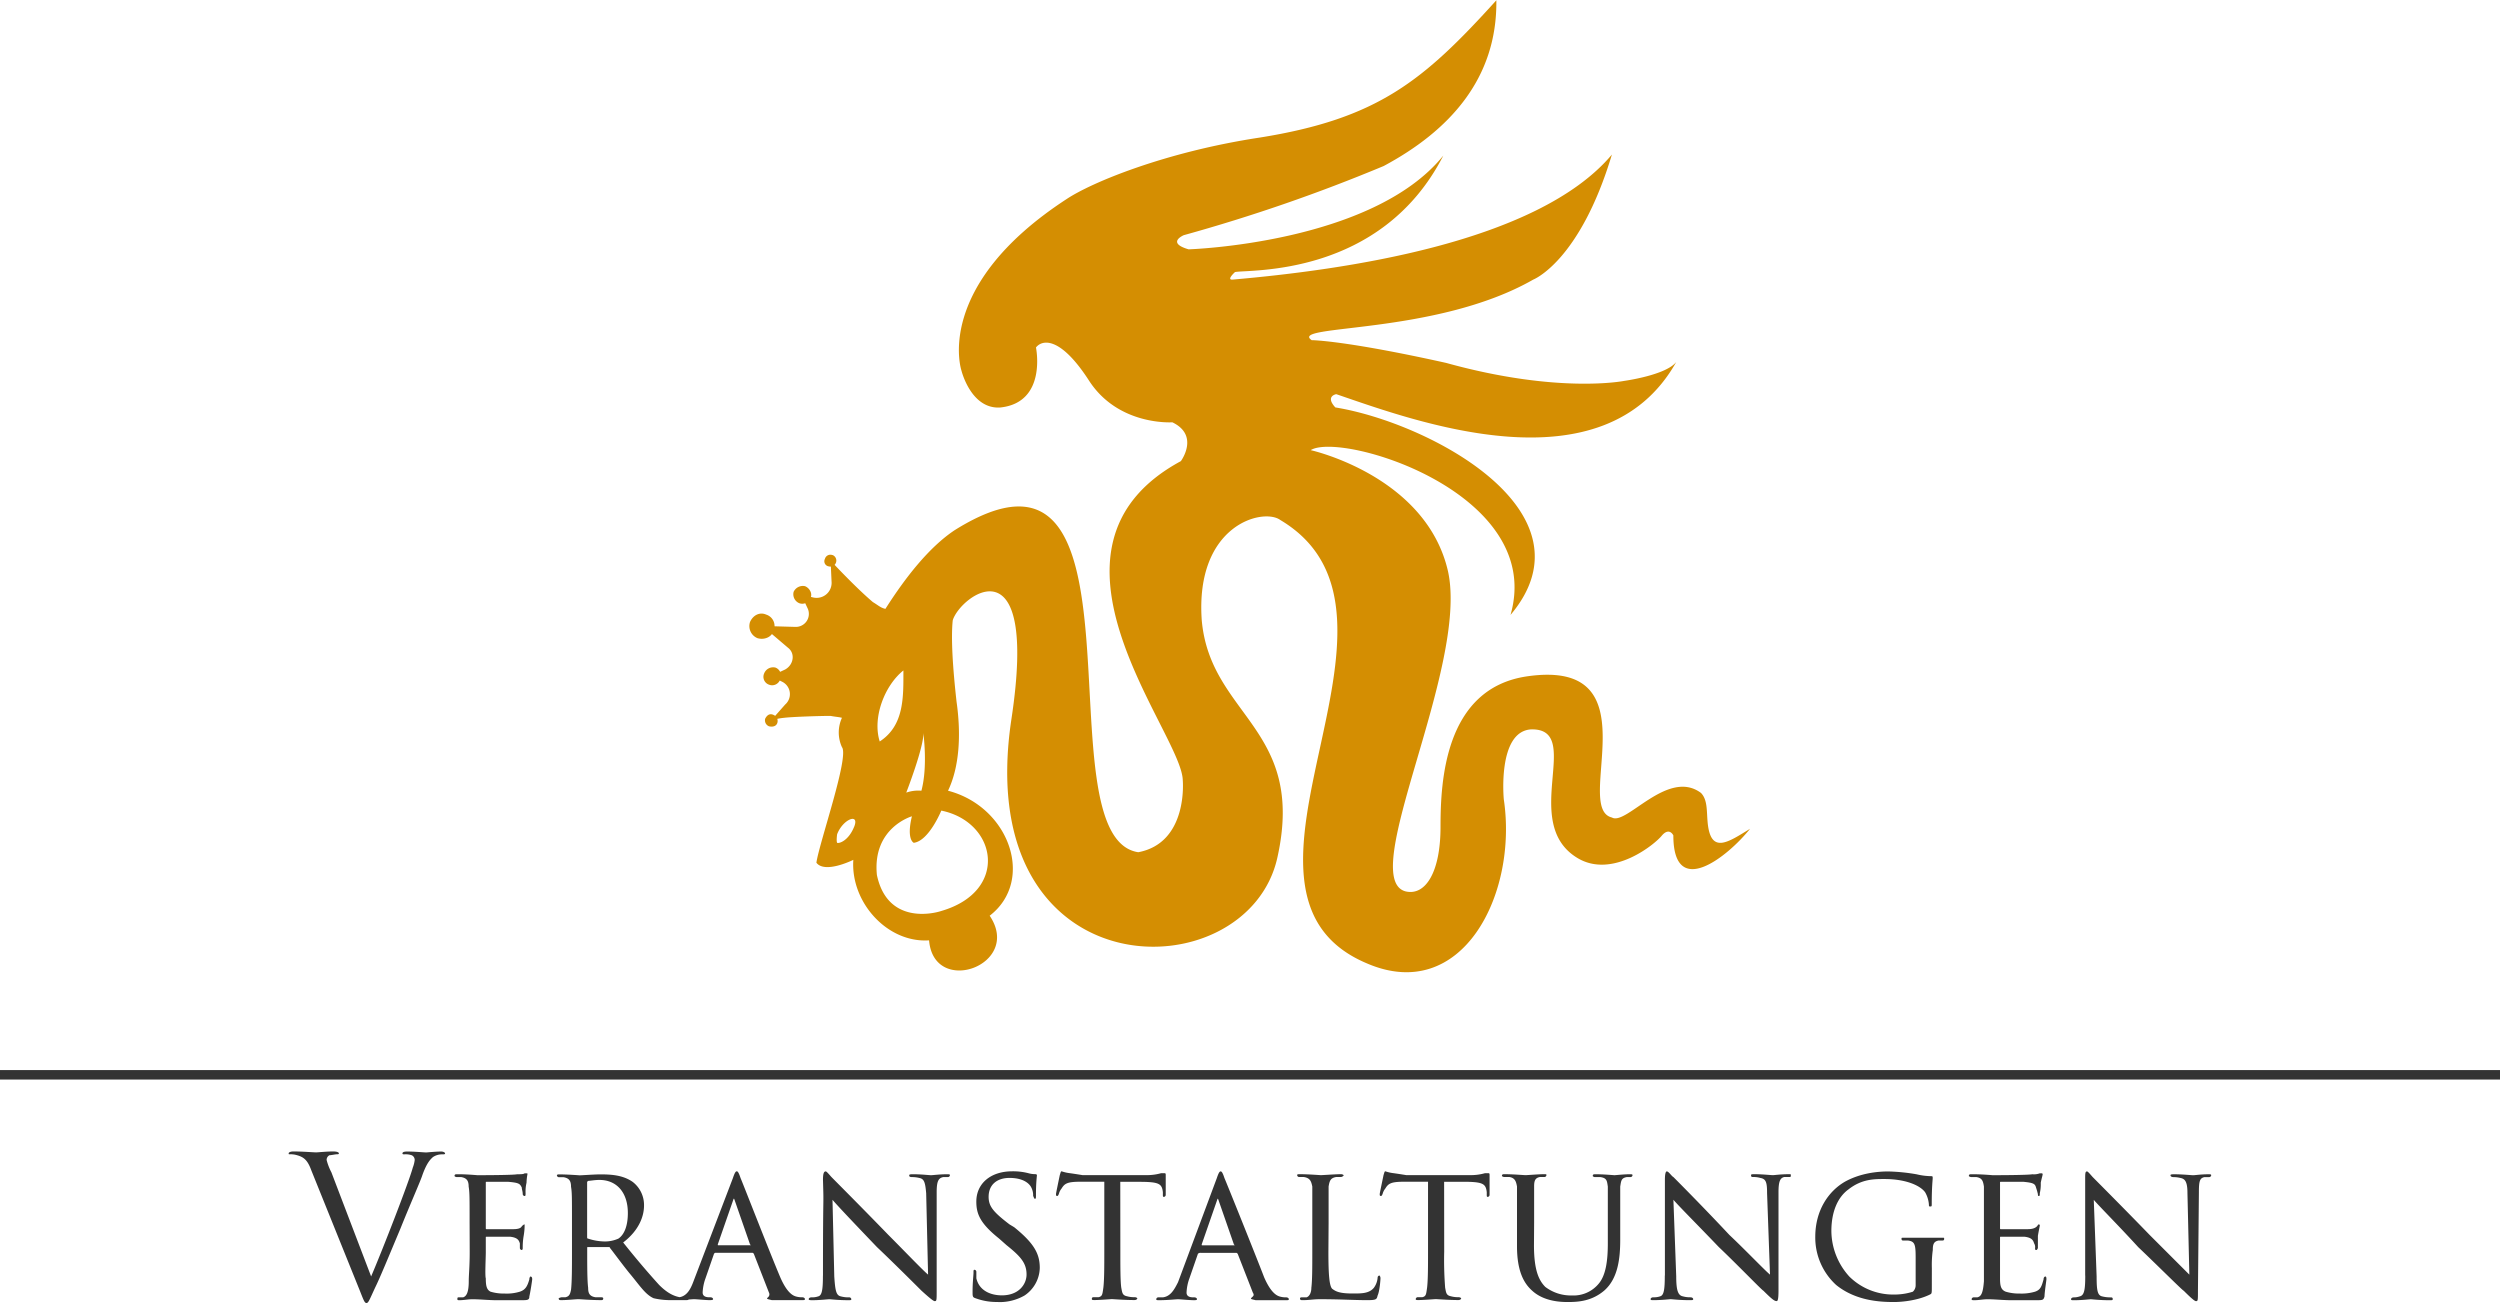 <svg xmlns="http://www.w3.org/2000/svg" viewBox="0 0 1000 521.21"><defs><style>.cls-1{fill:#d48e02;}.cls-2{fill:#333;}</style></defs><g id="Ebene_2" data-name="Ebene 2"><g id="Ebene_1-2" data-name="Ebene 1"><path class="cls-1" d="M376.52,364.39c-3.41,1.14-21.6,5.31-25.76-14.39-1.9-18.94,14-23.48,14-23.48-2.27,9.46.76,10.6.76,10.6,6.06-.76,11-12.88,11-12.88,22.34,4.55,27.27,32.2,0,40.15ZM349.24,240.91c-7.19-6.06-17-16.67-17-16.67l.38,8.34a6,6,0,0,1-7.2,6.44l-4.93-1.14,2.66,5.68a5.21,5.21,0,0,1-4.93,7.2l-13.26-.38,10.23,8.71c3,2.27,2.27,6.82-1.13,8.71l-5.69,2.65,4.55,2.28a5.51,5.51,0,0,1,1.14,9.09l-5.69,6.44a22.31,22.31,0,0,1,5.31-1.14c3-.38,14-.76,18.56-.76,1.89.38,3,.38,4.54.76a14.14,14.14,0,0,0,0,11.74c3,3.79-9.09,38.26-10.22,46.22,3.4,4.54,14.77-1.14,14.77-1.14-1.14,17,13.63,33.33,30.3,32.2,1.89,22.72,37.5,9.84,24.24-9.85,18.19-14,8-43.56-16.66-50,4.54-9.47,5.3-22.35,3.41-35.61-1.52-13.63-2.28-25.38-1.52-32.57,3-9.85,34.47-33.34,23.49,39.39C387.88,397.73,499.24,397.35,511,342.8c11.37-51.51-26.89-56.44-30.3-94.69C478,209.85,505.3,203,512.12,208c63.64,37.88-33.33,148.49,34.47,177.28,38.26,16.66,60.61-27.65,54.93-65.53,0,0-2.66-27.28,11-28,21.21-.38-4.92,37.5,18.56,51.51,14,8.34,31.06-5.68,33.71-9.09,3-3.41,4.55,0,4.55,0,0,25.76,21.59,8.71,30.68-2.65-8.71,5.3-15.91,10.61-17-3-.37-4.17,0-8.71-2.65-11.36-13.25-9.85-29.92,13.25-35.6,9.84-15.91-3.78,17.42-64-34.09-56.44-33,4.93-34.47,42.43-34.47,60.23,0,18.18-6.06,27.65-14,25.76-19.7-5.3,25.38-89.77,17-128-8.72-38.26-54.93-48.49-54.93-48.49,12.12-7.57,93.94,17.05,79.93,65.91,34.85-41.28-32.58-76.89-70.08-83-4.17-4.55.38-5.3.38-5.3,31.06,10.6,106.82,39,136-12.88-4.16,5.3-20.83,7.57-20.83,7.57s-26.14,5.31-71.21-7.19c-40.91-9.1-53.79-9.1-53.79-9.1-9.47-6.43,49.62-1.89,88.64-24.24,0,0,18.56-7.19,31.44-50-29.93,35.61-108.34,46.21-151.52,50-3,.38.76-3,.76-3,5.3-1.13,58.33,2.27,83.33-46.59-28.41,35.23-101.89,37.5-101.89,37.5-9.09-2.65-1.9-5.68-1.9-5.68a675.05,675.05,0,0,0,79.93-27.65c26.14-14,45.45-34.85,45.07-66.29-29.16,32.2-47.34,47.35-94.69,54.92-37.5,5.69-67.05,17.81-77.27,24.63-53.41,34.84-42,68.56-42,68.56s3.79,15.53,15.53,14.77C418.94,161,414.39,139,414.39,139c2.28-3,9.47-4.93,21.22,13.25s33.33,16.67,33.33,16.67c11,5.3,3.41,15.53,3.41,15.53-64.4,34.85.38,108.71.76,127.65,0,0,2.27,25-17.81,28.79-39.77-6.06,8.72-180.3-73.48-128.79-10.23,6.82-19.7,18.94-27.65,31.44-1.9-.38-3-1.51-4.93-2.65Zm12.12,27.27c0,10.61.38,22-9.47,28.41-3-9.47,1.9-22.35,9.47-28.41Zm7.2,48.11a14.49,14.49,0,0,0-6.06.76s7.2-18.57,6.82-23.87c0,0,1.89,13.26-.76,23.11Zm-26.89,14.39c-2.28,5.68-6.06,6.82-6.82,6.44-.38-.76,0-3.41,0-3.41,2.27-6.06,9.09-8.71,6.82-3Z"/><path class="cls-1" d="M306.44,245.83a4.78,4.78,0,0,1,3,6.44c-.76,2.65-3.79,3.79-6.44,3a5.22,5.22,0,0,1-3-6.44c1.14-2.65,3.79-4.16,6.44-3Z"/><path class="cls-1" d="M322,234.47c1.89.76,3,3,2.27,4.55a3.52,3.52,0,0,1-4.54,2.27,3.88,3.88,0,0,1-2.28-4.55,4.07,4.07,0,0,1,4.55-2.27Z"/><path class="cls-1" d="M333,222a2.4,2.4,0,0,1-1.51,4.55,2.06,2.06,0,0,1-1.52-3,2.26,2.26,0,0,1,3-1.51Z"/><path class="cls-1" d="M309.47,286a2.58,2.58,0,0,1,1.51,3c-.37,1.51-1.89,1.89-3.4,1.51a2.57,2.57,0,0,1-1.52-3c.76-1.52,1.89-2.27,3.41-1.52Z"/><path class="cls-1" d="M310.23,267.05a3.45,3.45,0,0,1,1.89,4.54,3.39,3.39,0,0,1-4.54,2.27,3.33,3.33,0,0,1-1.9-4.54,3.86,3.86,0,0,1,4.55-2.27Z"/><path class="cls-2" d="M143.94,516.29c1.51,3.79,1.89,4.92,2.65,4.92s1.14-1.13,3.41-6.06c1.89-3.79,5.3-12.12,10.23-23.86,3.79-9.47,8-18.94,8.71-21.21,1.89-5.31,3.41-6.44,4.17-7.2a6.48,6.48,0,0,1,3.78-1.14c.76,0,1.14,0,1.14-.38s-.76-.75-1.51-.75c-2.28,0-5.69.37-6.07.37-.75,0-4.54-.37-7.57-.37-1.52,0-1.9.37-1.9.75s.38.38.76.38a7.33,7.33,0,0,1,3,.38,2.09,2.09,0,0,1,1.14,1.9,11.79,11.79,0,0,1-.76,3c-1.51,5.68-12.12,32.95-16.67,43.56l-15.9-41.67a22.19,22.19,0,0,1-1.9-4.92,2.09,2.09,0,0,1,1.14-1.9c.76,0,2.27-.38,3-.38.38,0,.76,0,.76-.38s-.76-.75-2.28-.75c-2.65,0-6.06.37-6.81.37-1.14,0-5.31-.37-9.1-.37-1.13,0-1.89.37-1.89.75s0,.38.38.38a9.39,9.39,0,0,1,3,.38c2.65.76,4.17,1.9,5.68,6.06Zm43.94-15.53c0,6.06-.38,9.09-.38,11.74,0,4.92-1.14,6.06-2.27,6.44h-1.9c-.38,0-.38.38-.38.76s.38.38.76.38c1.9,0,3.41-.38,5.31-.38,3,0,6.43.38,9.46.38h9.85c2.65,0,3.41,0,3.41-1.52.38-1.51,1.14-6.44,1.14-6.82s0-1.13-.76-1.13a1.62,1.62,0,0,0-.38,1.13c-.76,2.65-1.51,4.17-3.79,4.93a17.86,17.86,0,0,1-6.06.75,18.48,18.48,0,0,1-5.68-.75c-1.51-.76-1.89-2.28-1.89-5.31-.38-1.13,0-7.95,0-10.6v-5.68c0-.38,0-.38.38-.38h9.47c3,.38,3.41,1.51,3.78,2.65v1.89a.82.82,0,0,0,.76.76s.38,0,.38-.76a27.07,27.07,0,0,1,.38-4.92,25,25,0,0,0,.38-4.17v-.38c-.38,0-.76.38-1.14.76-.38.76-1.51,1.14-3.41,1.14H194.7c-.38,0-.38,0-.38-.76v-17.8c0-.38,0-.38.38-.38h8.71c4.17.38,4.54.75,5.3,2.27,0,.76.38,1.52.38,2.65a.82.82,0,0,0,.76.76c.38,0,.38-.38.38-1.14a15.44,15.44,0,0,1,.38-4.16,21.34,21.34,0,0,1,.37-3.41c0-.38,0-.38-.37-.38h-.76c-.38.38-1.52.38-3,.38-1.52.38-15.53.38-15.91.38-4.55-.38-6.44-.38-8-.38-.75,0-1.13,0-1.13.75a1.33,1.33,0,0,0,.76.38h1.89c2.27.38,3,1.52,3,3.79.38,2.27.38,4.17.38,14.4Zm40.91,0c0,5.68,0,12.12-.38,15.15-.38,1.89-.76,2.65-2.27,3h-1.52a3.83,3.83,0,0,0-1.14.38c0,.76.38.76,1.14.76,2.27,0,5.68-.38,6.82-.38.38,0,4.92.38,9.09.38.76,0,.76-.38.76-.76,0,0,0-.38-.76-.38h-2.27c-2.65-.38-3-1.89-3-3.79-.38-3-.38-8.71-.38-14.77v-1.14c0-.38,0-.38.38-.38h8c.38,0,.76,0,.76.38,1.51,1.9,4.54,6.06,7.58,9.85,4.16,4.93,6.43,8.71,9.84,10.23a29.33,29.33,0,0,0,7.2.76h5.3c1.14,0,1.52,0,1.52-.38a.82.82,0,0,0-.76-.76H272c-1.89-.38-4.55-1.14-8.33-4.92-3.79-4.17-8.72-9.85-14.4-17,6.44-4.92,8.34-10.61,8.34-14.77a11.65,11.65,0,0,0-4.55-9.47c-3.79-2.65-8.33-3-12.88-3-2.27,0-7.57.38-8.33.38,0,0-4.93-.38-8.34-.38-.75,0-.75.38-.75.38a.81.81,0,0,0,.75.75h1.9c2.27.38,3,1.52,3,3.79.38,2.27.38,3.79.38,14.4Zm6.06-27.65c0-.38,0-.38.38-.76.75,0,2.65-.38,4.54-.38,6.82,0,11.37,4.92,11.37,13.26,0,5.3-1.52,8.71-3.79,10.22a13.35,13.35,0,0,1-5.3,1.14,22.35,22.35,0,0,1-6.82-1.14c-.38,0-.38-.37-.38-.75Zm65.91,28c.38,0,.38,0,.76.38l6.06,15.53a1.51,1.51,0,0,1-.38,1.89l-.38.38c0,.38.38.38,1.89.76h12.12c.76,0,1.14,0,1.14-.38s-.38-.76-1.14-.76a8.51,8.51,0,0,1-2.65-.38c-1.13-.38-3.41-1.51-6.06-7.58-4.17-9.84-14.77-37.12-15.91-39.77-.76-2.27-1.13-2.65-1.51-2.65s-.76.38-1.52,2.65l-15.91,41.67c-1.13,3-2.65,5.68-5.68,6.06H269.7a.82.82,0,0,0-.76.76c0,.38.38.38,1.14.38,3.4,0,6.81-.38,7.57-.38s4.55.38,6.06.38c.76,0,1.52,0,1.52-.38s-.38-.76-1.14-.76h-.38c-1.89,0-2.65-.76-2.65-1.89a18.7,18.7,0,0,1,1.14-5.69l3.41-9.84c.37-.38.37-.38.75-.38Zm-13.26-3c-.38,0-.38,0-.38-.38l6.06-17.43c.38-1.13.38-1.13.76,0L300,497.73c.38.38.38.38,0,.38Zm41.67,12.12c0,5.68-.38,7.95-1.9,8.33a7.34,7.34,0,0,1-2.65.38c-.76,0-1.14.38-1.14.76s.76.38,1.52.38c3,0,6.06-.38,6.82-.38.38,0,3.41.38,7.57.38.76,0,1.14,0,1.14-.38a.82.82,0,0,0-.76-.76,11.69,11.69,0,0,1-3.41-.38c-1.89-.38-2.27-2.27-2.65-7.95L333,479.92c1.9,2.28,9.47,10.23,17.81,18.94,6.82,6.44,17.8,17.43,17.8,17.43,4.17,3.79,4.92,4.16,5.3,4.16.76,0,.76-.37.76-4.16v-39.4c0-4.54.76-5.68,2.65-6.06h1.9a.81.81,0,0,0,.75-.75c0-.38-.37-.38-1.13-.38-3,0-5.68.38-6.44.38s-3.79-.38-7.2-.38c-.76,0-1.51,0-1.51.38s0,.75,1.13.75a12.12,12.12,0,0,1,3,.38c1.9.38,2.28,1.9,2.65,6.06l.76,32.58c-2.27-1.9-9.85-9.85-15.91-15.91-11-11.36-22-22.35-22.72-23.11-.38-.38-1.9-2.27-2.28-2.27-.75,0-1.13.76-1.13,3.41.38,12.88,0,.76,0,38.26Zm70.07,10.6a20,20,0,0,0,10.61-2.65,13.65,13.65,0,0,0,6.06-11c0-5.68-2.27-9.85-10.23-16.29l-1.89-1.14c-6.44-4.92-8.34-7.19-8.34-11,0-4.93,3.41-7.58,8.34-7.58,6.44,0,8.33,3,8.71,3.79a6.91,6.91,0,0,1,.76,3.41c.38.76.38,1.14.76,1.14s.37-.38.37-1.9c0-4.54.38-7.2.38-7.57,0,0,0-.38-.75-.38a10,10,0,0,1-2.66-.38,24.62,24.62,0,0,0-6.44-.76c-8.71,0-14.39,4.92-14.39,12.12,0,4.93,1.52,8.71,9.09,14.77l3,2.66c5.68,4.54,8,7.19,8,11.74,0,3.79-3,8.33-9.85,8.33-4.55,0-9.09-1.89-10.23-6.82v-2.65a.82.82,0,0,0-.76-.76c-.38,0-.38.38-.38,1.14,0,1.14-.37,3.79-.37,7.58,0,1.89,0,2.27,1.13,2.65a24.26,24.26,0,0,0,9.09,1.51Zm48.87-48.1h7.57c8,0,9.09.75,9.47,4.16V478c0,.38,0,.76.38.76a.82.82,0,0,0,.76-.76v-7.95c0-.38,0-.76-.38-.76h-1.52a20.43,20.43,0,0,1-5.68.76H433s-2.27-.38-4.92-.76a15.67,15.67,0,0,1-3.41-.76c-.38,0-.38.38-.76,1.52-.38,1.89-1.51,7.19-1.51,7.57s0,.76.38.76.38,0,.75-.76a5.86,5.86,0,0,1,1.14-2.27c1.14-1.9,2.27-2.65,7.2-2.65h9.85v28c0,5.68,0,11.36-.38,14.39-.38,2.65-.38,3.41-1.9,3.79H437.5c-.76,0-.76.38-.76.76s.38.38,1.14.38c1.89,0,6.82-.38,6.82-.38.38,0,4.92.38,9.09.38.76,0,1.13-.38,1.13-.76a1.62,1.62,0,0,0-1.13-.38,10.6,10.6,0,0,1-3-.38c-1.9-.38-1.9-1.51-2.28-3.41-.37-2.65-.37-8.33-.37-14.39Zm46.21,28.41c.38,0,.38,0,.76.38l6.06,15.53c.75,1.13,0,1.51-.38,1.89l-.38.38c0,.38.38.38,1.89.76h12.12c.76,0,1.14,0,1.14-.38s-.38-.76-1.14-.76a8.54,8.54,0,0,1-2.65-.38c-1.13-.38-3.41-1.51-6.06-7.58-3.79-9.84-14.77-37.12-15.91-39.77-.75-2.27-1.13-2.65-1.51-2.65s-.76.38-1.52,2.65l-15.53,41.67c-1.51,3-3,5.68-6.06,6.06h-1.89a.82.82,0,0,0-.76.76c0,.38.38.38,1.14.38,3.41,0,6.81-.38,7.57-.38s4.55.38,6.44.38c.38,0,1.14,0,1.14-.38s-.38-.76-1.14-.76h-.38c-1.89,0-2.65-.76-2.65-1.89a18.7,18.7,0,0,1,1.14-5.69l3.41-9.84a1.38,1.38,0,0,1,1.13-.38Zm-13.26-3c-.38,0-.38,0-.38-.38l6.06-17.43c.38-1.13.38-1.13.76,0l6.06,17.43c.38.38.38.38,0,.38ZM531.44,489v-14.4c.38-2.27.76-3.41,3-3.79h1.89c.38,0,1.14-.38,1.14-.75a1.66,1.66,0,0,0-1.14-.38c-2.27,0-7.19.38-8,.38-.38,0-4.93-.38-8.33-.38-.76,0-1.14,0-1.14.38a.82.82,0,0,0,.76.75h1.89c2.65.38,3,1.9,3.41,3.79v26.14c0,6.06,0,11.36-.38,14.39,0,1.9-.76,3.41-1.89,3.79h-1.9c-.75,0-.75.38-.75.38,0,.76.37.76,1.13.76,2.65,0,4.17-.38,6.82-.38,8,0,13.64.38,18.94.38,3.79,0,3.79-.38,4.17-1.9.75-1.51,1.13-6.06,1.13-6.82a1.65,1.65,0,0,0-.38-1.13.81.81,0,0,0-.75.75,7.9,7.9,0,0,1-1.52,4.17c-1.89,2.27-4.92,2.27-8.33,2.27-5.31,0-6.82-.75-8.34-1.89-1.13-1.14-1.51-5.68-1.51-14.77Zm46.21-16.29h7.58c7.95,0,9.09.75,9.47,4.16V478c0,.38,0,.76.38.76a.82.82,0,0,0,.75-.76v-7.95c0-.38,0-.76-.38-.76h-1.51a20.49,20.49,0,0,1-5.68.76H562.5s-2.27-.38-4.92-.76a15.52,15.52,0,0,1-3.41-.76c-.38,0-.38.38-.76,1.52-.38,1.89-1.52,7.19-1.52,7.57s0,.76.38.76.38,0,.76-.76a5.86,5.86,0,0,1,1.14-2.27c1.13-1.9,2.27-2.65,7.19-2.65h9.85v28c0,5.68,0,11.36-.38,14.39-.38,2.65-.38,3.41-1.89,3.79h-1.89a.82.82,0,0,0-.76.76c0,.38.38.38,1.13.38,1.9,0,6.82-.38,6.82-.38.38,0,5.31.38,9.09.38.76,0,1.14-.38,1.14-.76a1.66,1.66,0,0,0-1.14-.38,10.64,10.64,0,0,1-3-.38c-1.89-.38-1.89-1.51-2.27-3.41a142.48,142.48,0,0,1-.38-14.39Zm36,16.29v-14.4c0-2.27.38-3.41,2.27-3.79h1.89a.82.82,0,0,0,.76-.75c0-.38,0-.38-1.14-.38-1.89,0-6.44.38-7.19.38s-4.93-.38-8.34-.38c-.75,0-1.13,0-1.13.75a1.65,1.65,0,0,0,1.13.38h1.9c2.27.38,2.65,1.9,3,3.79v23.86c0,9.85,2.65,14.78,6.06,17.81,4.92,4.54,12.12,4.54,14.39,4.54,4.17,0,9.47-.38,14.4-4.54,5.68-4.93,6.44-13.26,6.44-20.46V474.62c.37-2.27.37-3.41,2.65-3.79h1.51a.82.82,0,0,0,.76-.75c0-.38-.38-.38-1.14-.38-2.27,0-5.68.38-6.06.38s-4.16-.38-7.57-.38c-.76,0-1.14,0-1.14.75a1.33,1.33,0,0,0,.76.38h2.27c2.65.38,2.65,1.52,3,3.79v22.73c0,6.82-.76,12.88-3.79,16.29a13,13,0,0,1-10.6,4.54,16.84,16.84,0,0,1-10.61-3.41c-2.65-2.65-4.54-6.82-4.54-16.66Zm52.27,21.21c0,5.68-.38,7.95-1.89,8.33a7.42,7.42,0,0,1-2.66.38c-.75,0-1.13.38-1.13.76s.38.38,1.13.38c3.41,0,6.44-.38,6.82-.38.76,0,3.41.38,7.58.38,1.13,0,1.51,0,1.51-.38s-.38-.76-1.13-.76a10.6,10.6,0,0,1-3-.38c-1.9-.38-2.66-2.27-2.66-7.95l-1.13-30.69c1.89,2.28,9.85,10.23,18.18,18.94,6.82,6.44,17.42,17.43,17.8,17.43,3.79,3.79,4.55,4.16,5.31,4.16.37,0,.75-.37.75-4.16v-39.4c0-4.54.76-5.68,2.28-6.06h2.27c.38,0,.38-.38.38-.75s0-.38-.76-.38c-3.41,0-5.68.38-6.44.38s-4.17-.38-7.2-.38c-1.13,0-1.51,0-1.51.38s0,.75.76.75a9.42,9.42,0,0,1,3,.38c2.27.38,2.65,1.9,2.65,6.06L708,509.85c-2.27-1.9-9.84-9.85-16.28-15.91-10.61-11.36-21.59-22.35-22.35-23.11-.76-.38-1.9-2.27-2.65-2.27-.38,0-.76.76-.76,3.41v38.26Zm106.82-3a43.39,43.39,0,0,1,.38-7.2c0-2.27.37-3.41,2.27-3.79h1.51c.76,0,.76-.38.76-.76s0-.37-.76-.37H761.74c-1.13,0-1.13,0-1.13.37s0,.76.75.76h1.9c2.65.38,3,1.52,3,6.82v11a3.44,3.44,0,0,1-1.14,2.65,24.61,24.61,0,0,1-7.57,1.13,24.94,24.94,0,0,1-17.81-7.19,27.38,27.38,0,0,1-7.19-18.19c0-7.95,2.65-13.63,6.81-16.66,5.31-4.17,10.23-4.17,14.4-4.17,8.71,0,14.39,2.65,16.29,5.3a11.51,11.51,0,0,1,1.51,4.93c0,.38,0,.76.38.76.76,0,.76,0,.76-1.14,0-6.82.38-9.47.38-10.23,0-.38,0-.76-.38-.76a26.23,26.23,0,0,1-6.06-.75,75.65,75.65,0,0,0-11.37-1.14c-4.54,0-11.36.76-17.42,4.17-6.44,3.79-11.74,11.36-11.74,22A25.7,25.7,0,0,0,734.47,514c7.95,6.43,17.8,6.81,23.11,6.81,3.78,0,9.84-.75,14.39-3,.76-.38.76-.38.76-3.41Zm20.83-6.44V512.5c-.38,4.92-1.14,6.06-2.65,6.44h-1.52a.82.82,0,0,0-.75.76c0,.38.38.38,1.13.38,1.9,0,3.41-.38,5.31-.38,2.65,0,6.44.38,9.09.38h10.22c2.66,0,3,0,3.41-1.52,0-1.51.76-6.44.76-6.82s0-1.13-.38-1.13-.76.37-.76,1.13c-.75,2.65-1.13,4.17-3.4,4.93a19.07,19.07,0,0,1-6.07.75,18.48,18.48,0,0,1-5.68-.75c-1.89-.76-2.27-2.28-2.27-5.31V495.08c0-.38,0-.38.38-.38h9.47c3,.38,3.41,1.51,3.79,2.65a2.82,2.82,0,0,1,.38,1.89c0,.38,0,.76.37.76s.38,0,.76-.76v-4.92c.38-2.27.76-3.79.76-4.17a.37.37,0,0,0-.38-.38c-.38,0-.38.38-.76.76-.75.76-1.89,1.14-3.79,1.14h-10.6c-.38,0-.38,0-.38-.76v-17.8c0-.38,0-.38.38-.38h9.09c3.79.38,4.55.75,4.92,2.27a24.62,24.62,0,0,1,.76,2.65c0,.38,0,.76.38.76s.38-.38.38-1.14a15.44,15.44,0,0,0,.38-4.16c.38-1.9.76-3,.76-3.41a.37.37,0,0,0-.38-.38h-.76a6.51,6.51,0,0,1-3,.38c-1.9.38-15.53.38-15.91.38-4.55-.38-6.82-.38-8.33-.38-.76,0-1.14,0-1.14.75a1.66,1.66,0,0,0,1.14.38h1.89c2.27.38,2.65,1.52,3,3.79v26.14Zm40.53,9.47c0,5.68-.38,7.95-2.27,8.33a6.67,6.67,0,0,1-2.27.38c-.76,0-1.14.38-1.14.76s.38.38,1.14.38c3.4,0,6.06-.38,6.81-.38.38,0,3.41.38,7.58.38.76,0,1.14,0,1.14-.38s0-.76-.76-.76a13,13,0,0,1-3.41-.38c-1.89-.38-2.27-2.27-2.27-7.95l-1.14-30.69c1.89,2.28,9.85,10.23,17.8,18.94,6.82,6.44,17.81,17.43,18.18,17.43,3.79,3.79,4.55,4.16,4.93,4.16.76,0,.76-.37.76-4.16l.38-39.4c0-4.54.37-5.68,2.27-6.06h1.89a.82.82,0,0,0,.76-.75c0-.38-.38-.38-1.14-.38-3,0-5.3.38-6.06.38s-4.16-.38-7.57-.38c-.76,0-1.52,0-1.52.38s.38.75,1.14.75a12.16,12.16,0,0,1,3,.38c1.89.38,2.65,1.9,2.65,6.06l.76,32.58-15.91-15.91c-11-11.36-22-22.35-22.73-23.11-.38-.38-1.89-2.27-2.27-2.27-.76,0-.76.76-.76,3.41v38.26Z"/><rect class="cls-2" y="428.03" width="1000" height="3.79"/></g></g></svg>